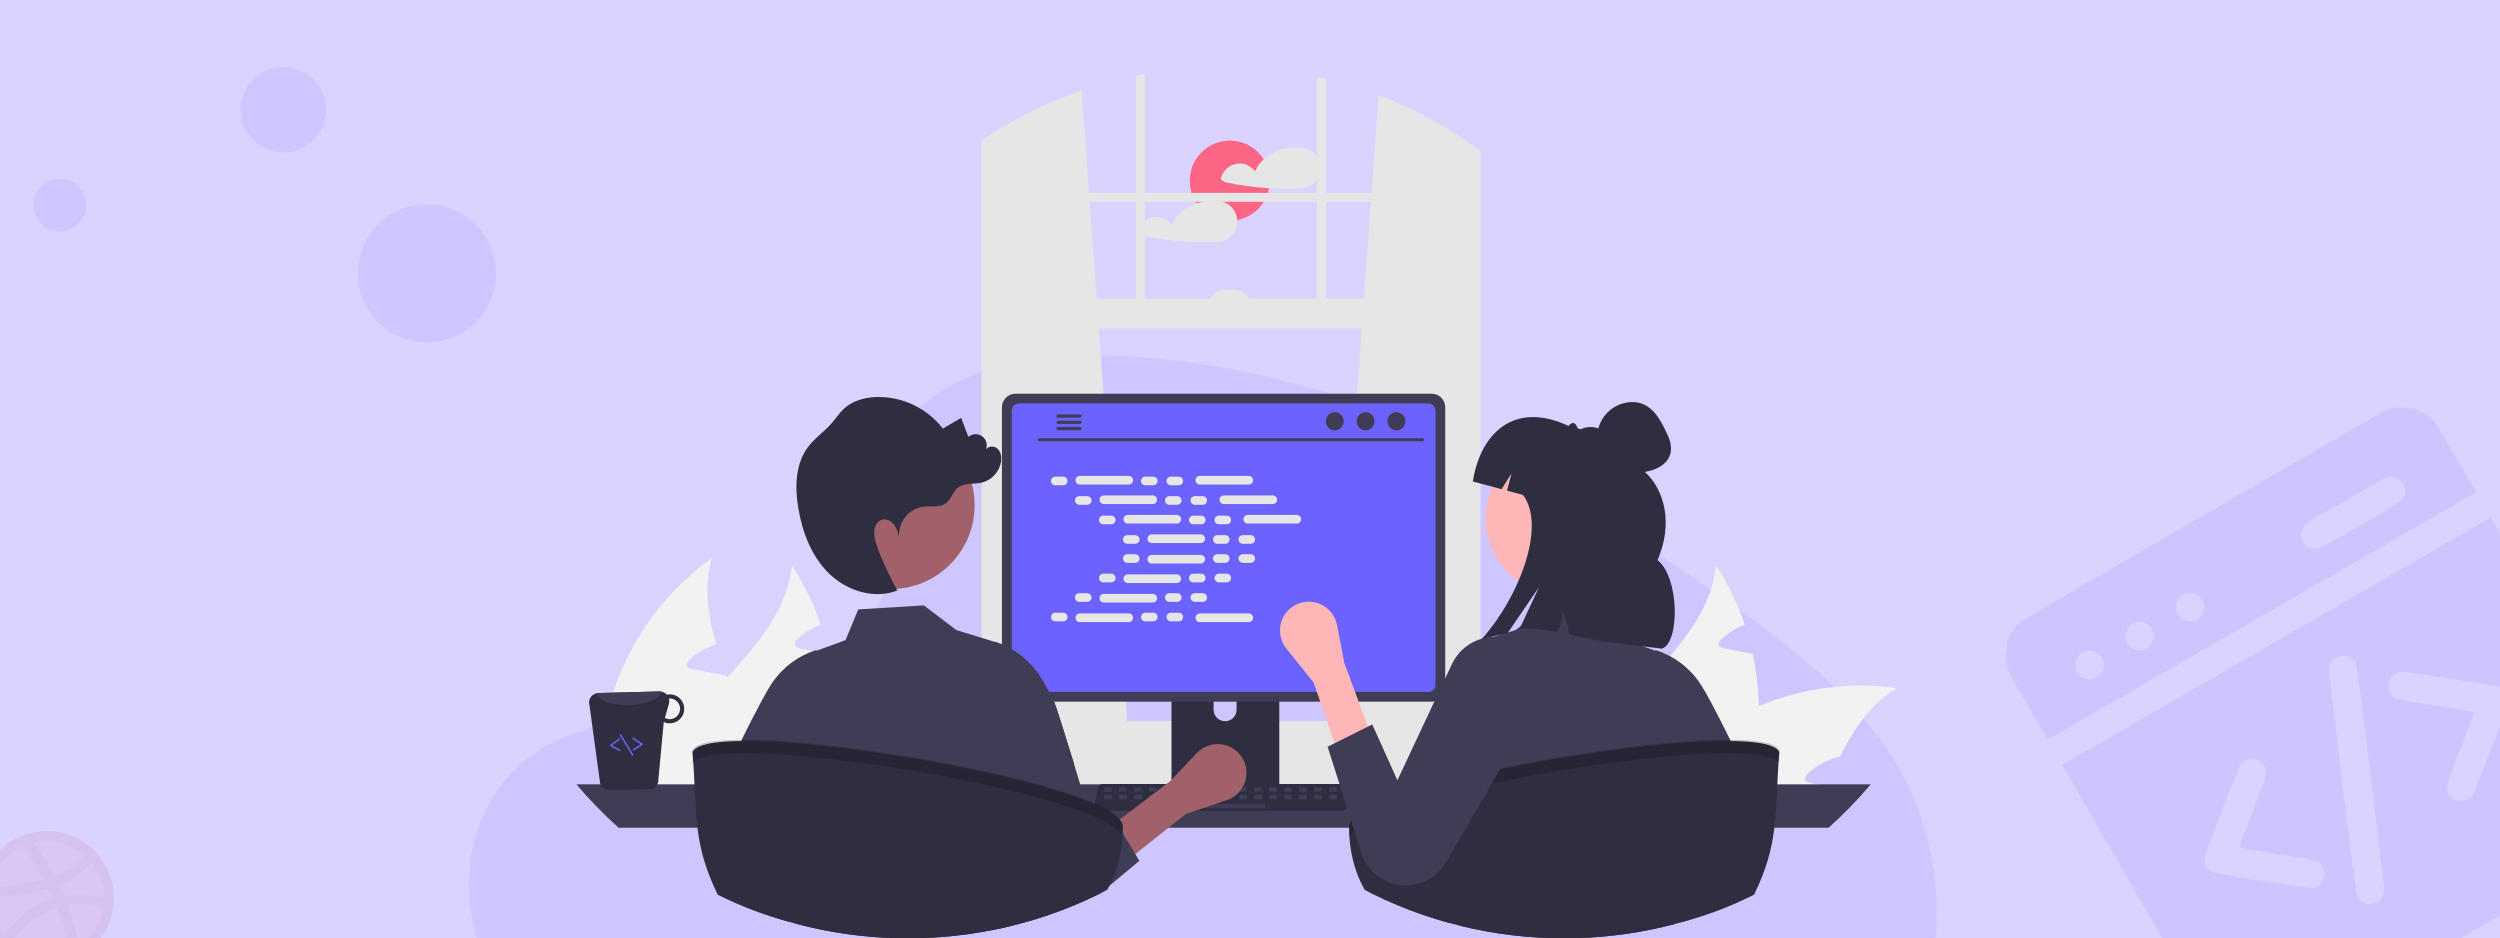 <svg width="373" height="140" viewBox="0 0 373 140" fill="none" xmlns="http://www.w3.org/2000/svg">
<g clip-path="url(#clip0_4030_3804)">
<rect width="373" height="140" fill="#DAD2FF"/>
<path opacity="0.1" d="M137.581 60.546C145.015 53.932 156.679 52.576 167.295 53.103C200.644 54.759 230.747 70.86 256.785 89.072C266.213 95.664 275.494 102.769 281.612 111.848C294.078 130.328 290.373 155.933 273.054 171.157C267.16 176.339 260.016 180.315 252.682 183.828C239.641 190.089 225.57 195.113 210.772 196.548C200.217 197.566 189.532 196.739 179.041 195.317C149.726 191.336 120.951 182.543 96.834 167.516C86.256 160.917 76.284 152.718 71.924 142.043C67.563 131.369 70.354 117.847 81.156 111.53C85.623 108.918 90.965 107.737 96.193 106.631C103.891 105 111.711 103.392 118.659 100.077C125.833 96.653 134.328 90.029 132.905 82.45C131.384 74.304 130.161 67.161 137.581 60.546Z" fill="#6C63FF"/>
<path opacity="0.1" d="M63.7 51.087C69.389 51.087 74.001 46.475 74.001 40.785C74.001 35.096 69.389 30.485 63.7 30.485C58.011 30.485 53.399 35.096 53.399 40.785C53.399 46.475 58.011 51.087 63.7 51.087Z" fill="#6C63FF"/>
<path opacity="0.1" d="M42.276 22.754C45.797 22.754 48.652 19.899 48.652 16.377C48.652 12.855 45.797 10 42.276 10C38.754 10 35.899 12.855 35.899 16.377C35.899 19.899 38.754 22.754 42.276 22.754Z" fill="#6C63FF"/>
<path opacity="0.1" d="M8.924 34.526C11.091 34.526 12.848 32.769 12.848 30.602C12.848 28.435 11.091 26.678 8.924 26.678C6.757 26.678 5 28.435 5 30.602C5 32.769 6.757 34.526 8.924 34.526Z" fill="#6C63FF"/>
<g opacity="0.09">
<path d="M6.99 124.666C8.836 124.667 10.641 125.215 12.175 126.241C13.71 127.267 14.905 128.725 15.611 130.43C16.317 132.136 16.502 134.013 16.142 135.823C15.781 137.634 14.892 139.297 13.587 140.602C12.281 141.907 10.618 142.796 8.808 143.156C6.997 143.516 5.121 143.331 3.415 142.625C1.71 141.919 0.252 140.723 -0.774 139.188C-1.8 137.654 -2.348 135.849 -2.348 134.003C-2.349 132.777 -2.108 131.562 -1.639 130.429C-1.17 129.295 -0.482 128.266 0.385 127.399C1.253 126.531 2.282 125.844 3.416 125.375C4.549 124.906 5.764 124.665 6.99 124.666Z" fill="#E74D89"/>
<path d="M6.989 144C5.012 143.998 3.079 143.409 1.437 142.309C-0.206 141.21 -1.486 139.647 -2.242 137.82C-2.997 135.993 -3.194 133.983 -2.807 132.044C-2.42 130.105 -1.467 128.324 -0.068 126.926C1.33 125.529 3.112 124.577 5.051 124.192C6.99 123.806 9 124.005 10.827 124.761C12.653 125.518 14.215 126.799 15.314 128.443C16.412 130.086 16.999 132.019 17 133.996C16.998 136.65 15.942 139.194 14.065 141.07C12.188 142.946 9.643 144 6.989 144ZM15.428 135.366C13.7 134.862 11.884 134.734 10.102 134.991C10.832 136.97 11.389 139.008 11.766 141.083C12.737 140.433 13.563 139.59 14.193 138.606C14.823 137.622 15.244 136.519 15.428 135.366ZM10.329 141.872C9.927 139.661 9.317 137.493 8.507 135.397C8.489 135.405 8.471 135.41 8.452 135.412C3.626 137.093 1.897 140.434 1.741 140.746C3.239 141.913 5.085 142.546 6.984 142.544C8.132 142.553 9.269 142.323 10.324 141.872H10.329ZM0.639 139.721C0.833 139.393 3.18 135.514 7.592 134.082C7.7 134.044 7.818 134.012 7.927 133.981C7.717 133.496 7.482 133.011 7.231 132.535C2.962 133.809 -1.184 133.754 -1.559 133.747C-1.559 133.833 -1.567 133.919 -1.567 134.004C-1.564 136.117 -0.779 138.154 0.639 139.721ZM-1.38 132.26C1.288 132.248 3.943 131.899 6.523 131.22C5.556 129.519 4.499 127.872 3.355 126.284C2.158 126.848 1.108 127.68 0.287 128.717C-0.535 129.753 -1.105 130.966 -1.38 132.26ZM4.987 125.706C6.159 127.299 7.226 128.967 8.178 130.7C11.22 129.559 12.502 127.837 12.66 127.619C11.097 126.231 9.079 125.465 6.989 125.468C6.314 125.473 5.643 125.555 4.987 125.711V125.706ZM13.606 128.607C13.426 128.851 11.994 130.688 8.835 131.978C9.03 132.385 9.226 132.799 9.405 133.214C9.468 133.362 9.53 133.511 9.594 133.652C12.44 133.291 15.264 133.87 15.546 133.925C15.525 131.983 14.84 130.106 13.606 128.606V128.607Z" fill="#B2215A"/>
</g>
<g clip-path="url(#clip1_4030_3804)">
<path d="M183.487 32.93C186.788 32.93 189.463 30.254 189.463 26.953C189.463 23.652 186.788 20.976 183.487 20.976C180.187 20.976 177.511 23.652 177.511 26.953C177.511 30.254 180.187 32.93 183.487 32.93Z" fill="#FD6584"/>
<path d="M196.862 24.123C196.694 23.57 196.367 23.079 195.923 22.709C195.479 22.34 194.936 22.108 194.362 22.043C194.349 22.042 194.335 22.042 194.322 22.043C194.306 22.038 194.289 22.035 194.273 22.032C192.272 21.772 190.047 22.404 188.55 23.778C187.994 24.28 187.549 24.893 187.245 25.578C186.967 25.199 186.601 24.893 186.179 24.687C185.757 24.481 185.29 24.381 184.821 24.396C184.215 24.436 183.636 24.662 183.164 25.043C182.691 25.424 182.347 25.941 182.18 26.525C182.161 26.596 182.166 26.671 182.194 26.74C182.222 26.808 182.271 26.865 182.334 26.903C182.514 27.057 182.728 27.166 182.958 27.221C183.453 27.326 183.952 27.422 184.451 27.51C185.427 27.68 186.408 27.818 187.395 27.924C188.046 27.993 188.699 28.049 189.353 28.09C190.705 28.175 192.064 28.195 193.418 28.152C194.089 28.13 194.734 28.107 195.347 27.812C195.794 27.592 196.176 27.26 196.455 26.847C196.718 26.45 196.891 26.001 196.961 25.53C197.031 25.059 196.998 24.579 196.862 24.123Z" fill="#E6E6E6"/>
<path d="M184.568 32.831C184.557 32.58 184.514 32.332 184.443 32.092C184.273 31.539 183.946 31.048 183.502 30.679C183.057 30.309 182.514 30.078 181.94 30.012C181.928 30.011 181.915 30.011 181.902 30.012C181.885 30.008 181.868 30.004 181.851 30.001C180.743 29.866 179.619 29.981 178.563 30.339C176.938 30.883 175.512 31.98 174.825 33.547C174.547 33.168 174.181 32.862 173.758 32.656C173.335 32.45 172.869 32.35 172.399 32.365C171.793 32.405 171.214 32.631 170.742 33.012C170.269 33.393 169.925 33.91 169.757 34.494C169.74 34.565 169.746 34.64 169.773 34.708C169.801 34.776 169.85 34.834 169.912 34.872C170.092 35.026 170.306 35.135 170.536 35.19C171.033 35.295 171.53 35.392 172.032 35.479C173.007 35.649 173.988 35.787 174.973 35.893C176.973 36.108 178.987 36.184 180.998 36.121C181.667 36.099 182.314 36.077 182.927 35.781C183.373 35.561 183.755 35.229 184.033 34.816C184.425 34.231 184.613 33.533 184.568 32.831Z" fill="#E6E6E6"/>
<path d="M262.402 105.356C262.488 109.432 261.926 113.495 260.736 117.394C260.695 117.535 260.645 117.677 260.595 117.818H236.074C236.424 116.092 236.981 114.414 237.731 112.82C239.772 108.489 243.104 104.782 246.394 101.1C250.925 96.027 255.347 90.995 256.047 84.398C257.843 87.136 259.276 90.096 260.312 93.203C259.044 93.672 257.881 94.385 256.888 95.302C256.613 95.56 256.322 95.935 256.463 96.293C256.597 96.593 256.963 96.693 257.288 96.76C258.071 96.91 258.854 97.059 259.637 97.201C260.253 97.326 260.878 97.443 261.503 97.559C262.052 100.124 262.353 102.735 262.402 105.356Z" fill="#F2F2F2"/>
<path d="M283 102.657C279.069 105.048 276.57 108.747 274.529 112.887C272.753 113.292 271.114 114.153 269.773 115.386C269.49 115.644 269.199 116.019 269.349 116.377C269.473 116.677 269.848 116.777 270.173 116.844C270.948 116.994 271.739 117.144 272.514 117.285C272.439 117.46 272.364 117.644 272.289 117.818H246.302C247.482 116.227 248.788 114.734 250.208 113.353C250.516 113.045 250.833 112.754 251.158 112.454C254.47 109.46 258.274 107.059 262.402 105.356C268.905 102.638 276.016 101.706 283 102.657Z" fill="#F2F2F2"/>
<path d="M250.633 117.818H227.495C227.368 115.965 227.38 114.105 227.528 112.254C228.453 100.816 234.674 89.921 244.061 83.323C242.862 87.596 243.478 91.845 244.728 96.11C244.553 96.168 244.378 96.218 244.22 96.285C242.952 96.754 241.789 97.468 240.796 98.384C240.522 98.642 240.23 99.017 240.372 99.375C240.496 99.675 240.871 99.775 241.196 99.842C241.979 99.992 242.762 100.142 243.537 100.283C244.161 100.408 244.786 100.525 245.411 100.65C245.702 100.7 245.994 100.758 246.285 100.816C246.327 100.916 246.352 101.008 246.394 101.1C247.859 105.14 249.459 109.213 250.208 113.353C250.394 114.392 250.522 115.441 250.591 116.494C250.616 116.935 250.633 117.377 250.633 117.818Z" fill="#F2F2F2"/>
<path d="M124.527 105.356C124.613 109.432 124.051 113.495 122.861 117.394C122.82 117.535 122.77 117.677 122.72 117.818H98.199C98.549 116.092 99.106 114.414 99.856 112.82C101.897 108.489 105.229 104.782 108.519 101.1C113.05 96.027 117.472 90.995 118.172 84.398C119.968 87.136 121.402 90.096 122.437 93.203C121.169 93.672 120.006 94.385 119.013 95.302C118.738 95.56 118.447 95.935 118.589 96.293C118.722 96.593 119.088 96.693 119.413 96.76C120.196 96.91 120.979 97.059 121.762 97.201C122.378 97.326 123.003 97.443 123.628 97.559C124.177 100.124 124.478 102.735 124.527 105.356Z" fill="#F2F2F2"/>
<path d="M145.125 102.657C141.194 105.048 138.695 108.747 136.654 112.887C134.879 113.292 133.239 114.153 131.898 115.386C131.615 115.644 131.324 116.019 131.474 116.377C131.599 116.677 131.973 116.777 132.298 116.844C133.073 116.994 133.864 117.144 134.639 117.285C134.564 117.46 134.489 117.644 134.414 117.818H108.427C109.607 116.227 110.913 114.734 112.333 113.353C112.642 113.045 112.958 112.754 113.283 112.454C116.596 109.46 120.399 107.059 124.527 105.356C131.03 102.638 138.141 101.706 145.125 102.657Z" fill="#F2F2F2"/>
<path d="M112.758 117.818H89.62C89.493 115.965 89.505 114.105 89.653 112.254C90.578 100.816 96.799 89.921 106.186 83.323C104.987 87.596 105.603 91.845 106.853 96.11C106.678 96.168 106.503 96.218 106.345 96.285C105.078 96.754 103.915 97.468 102.921 98.384C102.647 98.642 102.355 99.017 102.497 99.375C102.622 99.675 102.996 99.775 103.321 99.842C104.104 99.992 104.887 100.142 105.662 100.283C106.286 100.408 106.911 100.525 107.536 100.65C107.827 100.7 108.119 100.758 108.41 100.816C108.452 100.916 108.477 101.008 108.519 101.1C109.985 105.14 111.584 109.213 112.333 113.353C112.519 114.392 112.647 115.441 112.716 116.494C112.741 116.935 112.758 117.377 112.758 117.818Z" fill="#F2F2F2"/>
<path d="M198.898 108.103L219.573 109.938L219.795 109.958V21.729C219.721 21.678 219.647 21.626 219.573 21.575C215.264 18.561 210.603 16.084 205.694 14.201L204.637 28.774L204.541 30.108L203.496 44.56L203.174 49.006L198.937 107.588L198.898 108.103Z" fill="#E6E6E6"/>
<path d="M147.771 20.086C147.623 20.18 147.475 20.274 147.327 20.373V109.959L147.771 109.918L168.221 108.103L168.183 107.588L163.946 49.006L163.624 44.56L162.579 30.108L162.482 28.774L161.375 13.492C156.597 15.148 152.031 17.361 147.771 20.086Z" fill="#E6E6E6"/>
<path d="M147.327 20.373C147.03 20.565 146.732 20.762 146.439 20.961V111.181C146.439 113.435 147.775 115.324 149.561 115.806C149.853 115.885 150.154 115.924 150.457 115.924H216.887C217.189 115.925 217.489 115.885 217.78 115.806C218.444 115.621 219.046 115.261 219.522 114.762C220.429 113.793 220.925 112.509 220.905 111.181V22.531C220.538 22.26 220.168 21.991 219.795 21.729C219.721 21.678 219.647 21.626 219.573 21.575V111.181C219.574 111.471 219.539 111.76 219.47 112.043C219.154 113.374 218.114 114.35 216.887 114.35H150.457C148.975 114.35 147.771 112.929 147.771 111.181V20.086C147.623 20.18 147.475 20.274 147.327 20.373Z" fill="#E6E6E6"/>
<path d="M220.239 28.775H147.104V30.109H220.239V28.775Z" fill="#E6E6E6"/>
<path d="M197.84 11.759C197.397 11.649 196.954 11.546 196.506 11.45V47.672H197.84V11.759Z" fill="#E6E6E6"/>
<path d="M170.838 11C170.392 11.083 169.947 11.168 169.504 11.26V47.672H170.838V11Z" fill="#E6E6E6"/>
<path d="M132.766 113.589C132.765 114.355 132.912 115.113 133.198 115.823C133.307 116.099 133.438 116.365 133.589 116.62C133.784 116.953 134.011 117.266 134.265 117.556C134.827 118.197 135.52 118.71 136.297 119.062C137.073 119.414 137.916 119.596 138.768 119.595H226.353C227.945 119.595 229.472 118.963 230.597 117.837C231.723 116.711 232.356 115.184 232.356 113.592C232.356 111.999 231.723 110.472 230.597 109.346C229.472 108.22 227.945 107.588 226.353 107.588H138.768C137.177 107.589 135.652 108.222 134.526 109.347C133.401 110.472 132.768 111.998 132.766 113.589Z" fill="#E6E6E6"/>
<path d="M147.104 49.006L219.794 49.006V44.56L147.104 44.56V49.006Z" fill="#E6E6E6"/>
<path d="M186.561 45.671H180.337C180.337 45.023 180.595 44.401 181.053 43.942C181.512 43.483 182.134 43.226 182.782 43.226H184.116C184.437 43.226 184.755 43.289 185.052 43.412C185.349 43.535 185.618 43.715 185.845 43.942C186.072 44.169 186.252 44.439 186.375 44.736C186.498 45.032 186.561 45.35 186.561 45.671Z" fill="#E6E6E6"/>
<path d="M86 117.019C87.944 119.323 90.047 121.488 92.294 123.499H272.825C275.071 121.488 277.174 119.323 279.119 117.019H86Z" fill="#3F3D56"/>
<path d="M174.788 95.348V118.306H190.87V95.348C190.87 95.183 190.818 95.022 190.72 94.889C190.622 94.756 190.484 94.658 190.326 94.609C190.252 94.584 190.174 94.572 190.096 94.573H175.565C175.463 94.573 175.362 94.593 175.268 94.632C175.174 94.67 175.088 94.728 175.016 94.799C174.944 94.871 174.887 94.957 174.848 95.051C174.809 95.145 174.788 95.246 174.788 95.348ZM181.064 103.236C181.069 102.784 181.251 102.351 181.573 102.033C181.894 101.714 182.329 101.535 182.781 101.535C183.234 101.535 183.668 101.714 183.989 102.033C184.311 102.351 184.494 102.784 184.498 103.236V105.9C184.495 106.354 184.314 106.788 183.992 107.108C183.67 107.429 183.235 107.608 182.781 107.608C182.327 107.608 181.892 107.429 181.57 107.108C181.249 106.788 181.067 106.354 181.064 105.9V103.236Z" fill="#2F2E41"/>
<path d="M174.739 117.572V119.786C174.739 119.9 174.785 120.01 174.866 120.092C174.947 120.173 175.056 120.219 175.171 120.22H190.487C190.602 120.219 190.712 120.173 190.793 120.092C190.874 120.011 190.919 119.9 190.919 119.786V117.572H174.739Z" fill="#3F3D56"/>
<path d="M149.49 60.758V102.677C149.49 103.211 149.702 103.723 150.08 104.101C150.458 104.478 150.97 104.691 151.504 104.691H213.615C214.149 104.691 214.661 104.478 215.039 104.101C215.417 103.723 215.629 103.211 215.629 102.677V60.758C215.628 60.224 215.415 59.713 215.038 59.336C214.66 58.958 214.149 58.746 213.615 58.745H151.504C150.97 58.746 150.459 58.958 150.081 59.336C149.704 59.713 149.491 60.224 149.49 60.758Z" fill="#3F3D56"/>
<path d="M150.947 61.279V102.159C150.947 102.445 151.061 102.718 151.263 102.92C151.464 103.122 151.738 103.236 152.023 103.236H213.098C213.383 103.236 213.657 103.122 213.859 102.92C214.06 102.718 214.174 102.445 214.174 102.159V61.279C214.174 60.994 214.061 60.72 213.859 60.517C213.657 60.315 213.384 60.201 213.098 60.201H152.023C151.738 60.201 151.464 60.315 151.262 60.517C151.06 60.72 150.947 60.994 150.947 61.279Z" fill="#6C63FF"/>
<path d="M163.4 120.741C163.462 120.819 163.541 120.882 163.631 120.925C163.721 120.968 163.82 120.99 163.919 120.99H200.255C200.354 120.99 200.452 120.968 200.542 120.925C200.632 120.882 200.711 120.82 200.773 120.742C200.836 120.665 200.881 120.575 200.904 120.479C200.927 120.382 200.929 120.281 200.908 120.184L200.344 117.505C200.321 117.395 200.271 117.294 200.198 117.209C200.125 117.124 200.033 117.059 199.928 117.019C199.853 116.989 199.772 116.974 199.691 116.974H164.481C164.4 116.974 164.32 116.989 164.244 117.019C164.14 117.059 164.047 117.124 163.974 117.209C163.901 117.294 163.851 117.395 163.828 117.505L163.264 120.184C163.244 120.281 163.245 120.382 163.269 120.478C163.293 120.575 163.337 120.665 163.4 120.741Z" fill="#2F2E41"/>
<path d="M198.423 118.128H199.324C199.384 118.128 199.433 118.079 199.433 118.019V117.566C199.433 117.506 199.384 117.457 199.324 117.457H198.423C198.363 117.457 198.314 117.506 198.314 117.566V118.019C198.314 118.079 198.363 118.128 198.423 118.128Z" fill="#3F3D56"/>
<path d="M196.185 118.128H197.085C197.146 118.128 197.195 118.079 197.195 118.019V117.566C197.195 117.506 197.146 117.457 197.085 117.457H196.185C196.124 117.457 196.075 117.506 196.075 117.566V118.019C196.075 118.079 196.124 118.128 196.185 118.128Z" fill="#3F3D56"/>
<path d="M193.946 118.128H194.847C194.907 118.128 194.956 118.079 194.956 118.019V117.566C194.956 117.506 194.907 117.457 194.847 117.457H193.946C193.886 117.457 193.837 117.506 193.837 117.566V118.019C193.837 118.079 193.886 118.128 193.946 118.128Z" fill="#3F3D56"/>
<path d="M191.708 118.128H192.609C192.669 118.128 192.718 118.079 192.718 118.019V117.566C192.718 117.506 192.669 117.457 192.609 117.457H191.708C191.648 117.457 191.599 117.506 191.599 117.566V118.019C191.599 118.079 191.648 118.128 191.708 118.128Z" fill="#3F3D56"/>
<path d="M189.47 118.128H190.371C190.431 118.128 190.48 118.079 190.48 118.019V117.566C190.48 117.506 190.431 117.457 190.371 117.457H189.47C189.41 117.457 189.361 117.506 189.361 117.566V118.019C189.361 118.079 189.41 118.128 189.47 118.128Z" fill="#3F3D56"/>
<path d="M187.232 118.128H188.132C188.193 118.128 188.242 118.079 188.242 118.019V117.566C188.242 117.506 188.193 117.457 188.132 117.457H187.232C187.171 117.457 187.123 117.506 187.123 117.566V118.019C187.123 118.079 187.171 118.128 187.232 118.128Z" fill="#3F3D56"/>
<path d="M184.994 118.128H185.894C185.954 118.128 186.003 118.079 186.003 118.019V117.566C186.003 117.506 185.954 117.457 185.894 117.457H184.994C184.933 117.457 184.884 117.506 184.884 117.566V118.019C184.884 118.079 184.933 118.128 184.994 118.128Z" fill="#3F3D56"/>
<path d="M182.755 118.128H183.656C183.716 118.128 183.765 118.079 183.765 118.019V117.566C183.765 117.506 183.716 117.457 183.656 117.457H182.755C182.695 117.457 182.646 117.506 182.646 117.566V118.019C182.646 118.079 182.695 118.128 182.755 118.128Z" fill="#3F3D56"/>
<path d="M180.517 118.128H181.418C181.478 118.128 181.527 118.079 181.527 118.019V117.566C181.527 117.506 181.478 117.457 181.418 117.457H180.517C180.457 117.457 180.408 117.506 180.408 117.566V118.019C180.408 118.079 180.457 118.128 180.517 118.128Z" fill="#3F3D56"/>
<path d="M178.279 118.128H179.179C179.24 118.128 179.289 118.079 179.289 118.019V117.566C179.289 117.506 179.24 117.457 179.179 117.457H178.279C178.218 117.457 178.17 117.506 178.17 117.566V118.019C178.17 118.079 178.218 118.128 178.279 118.128Z" fill="#3F3D56"/>
<path d="M176.041 118.128H176.941C177.002 118.128 177.05 118.079 177.05 118.019V117.566C177.05 117.506 177.002 117.457 176.941 117.457H176.041C175.98 117.457 175.931 117.506 175.931 117.566V118.019C175.931 118.079 175.98 118.128 176.041 118.128Z" fill="#3F3D56"/>
<path d="M173.802 118.128H174.703C174.763 118.128 174.812 118.079 174.812 118.019V117.566C174.812 117.506 174.763 117.457 174.703 117.457H173.802C173.742 117.457 173.693 117.506 173.693 117.566V118.019C173.693 118.079 173.742 118.128 173.802 118.128Z" fill="#3F3D56"/>
<path d="M171.564 118.128H172.465C172.525 118.128 172.574 118.079 172.574 118.019V117.566C172.574 117.506 172.525 117.457 172.465 117.457H171.564C171.504 117.457 171.455 117.506 171.455 117.566V118.019C171.455 118.079 171.504 118.128 171.564 118.128Z" fill="#3F3D56"/>
<path d="M169.326 118.128H170.227C170.287 118.128 170.336 118.079 170.336 118.019V117.566C170.336 117.506 170.287 117.457 170.227 117.457H169.326C169.266 117.457 169.217 117.506 169.217 117.566V118.019C169.217 118.079 169.266 118.128 169.326 118.128Z" fill="#3F3D56"/>
<path d="M167.088 118.128H167.988C168.049 118.128 168.098 118.079 168.098 118.019V117.566C168.098 117.506 168.049 117.457 167.988 117.457H167.088C167.027 117.457 166.978 117.506 166.978 117.566V118.019C166.978 118.079 167.027 118.128 167.088 118.128Z" fill="#3F3D56"/>
<path d="M164.849 118.128H165.75C165.81 118.128 165.859 118.079 165.859 118.019V117.566C165.859 117.506 165.81 117.457 165.75 117.457H164.849C164.789 117.457 164.74 117.506 164.74 117.566V118.019C164.74 118.079 164.789 118.128 164.849 118.128Z" fill="#3F3D56"/>
<path d="M198.449 119.247H199.35C199.41 119.247 199.459 119.199 199.459 119.138V118.685C199.459 118.625 199.41 118.576 199.35 118.576H198.449C198.389 118.576 198.34 118.625 198.34 118.685V119.138C198.34 119.199 198.389 119.247 198.449 119.247Z" fill="#3F3D56"/>
<path d="M196.211 119.247H197.112C197.172 119.247 197.221 119.199 197.221 119.138V118.685C197.221 118.625 197.172 118.576 197.112 118.576H196.211C196.151 118.576 196.102 118.625 196.102 118.685V119.138C196.102 119.199 196.151 119.247 196.211 119.247Z" fill="#3F3D56"/>
<path d="M193.973 119.247H194.874C194.934 119.247 194.983 119.199 194.983 119.138V118.685C194.983 118.625 194.934 118.576 194.874 118.576H193.973C193.913 118.576 193.864 118.625 193.864 118.685V119.138C193.864 119.199 193.913 119.247 193.973 119.247Z" fill="#3F3D56"/>
<path d="M191.735 119.247H192.635C192.696 119.247 192.745 119.199 192.745 119.138V118.685C192.745 118.625 192.696 118.576 192.635 118.576H191.735C191.674 118.576 191.625 118.625 191.625 118.685V119.138C191.625 119.199 191.674 119.247 191.735 119.247Z" fill="#3F3D56"/>
<path d="M189.496 119.247H190.397C190.457 119.247 190.506 119.199 190.506 119.138V118.685C190.506 118.625 190.457 118.576 190.397 118.576H189.496C189.436 118.576 189.387 118.625 189.387 118.685V119.138C189.387 119.199 189.436 119.247 189.496 119.247Z" fill="#3F3D56"/>
<path d="M187.258 119.247H188.159C188.219 119.247 188.268 119.199 188.268 119.138V118.685C188.268 118.625 188.219 118.576 188.159 118.576H187.258C187.198 118.576 187.149 118.625 187.149 118.685V119.138C187.149 119.199 187.198 119.247 187.258 119.247Z" fill="#3F3D56"/>
<path d="M185.02 119.247H185.921C185.981 119.247 186.03 119.199 186.03 119.138V118.685C186.03 118.625 185.981 118.576 185.921 118.576H185.02C184.96 118.576 184.911 118.625 184.911 118.685V119.138C184.911 119.199 184.96 119.247 185.02 119.247Z" fill="#3F3D56"/>
<path d="M182.782 119.247H183.682C183.743 119.247 183.792 119.199 183.792 119.138V118.685C183.792 118.625 183.743 118.576 183.682 118.576H182.782C182.721 118.576 182.673 118.625 182.673 118.685V119.138C182.673 119.199 182.721 119.247 182.782 119.247Z" fill="#3F3D56"/>
<path d="M180.544 119.247H181.444C181.504 119.247 181.553 119.199 181.553 119.138V118.685C181.553 118.625 181.504 118.576 181.444 118.576H180.544C180.483 118.576 180.434 118.625 180.434 118.685V119.138C180.434 119.199 180.483 119.247 180.544 119.247Z" fill="#3F3D56"/>
<path d="M178.305 119.247H179.206C179.266 119.247 179.315 119.199 179.315 119.138V118.685C179.315 118.625 179.266 118.576 179.206 118.576H178.305C178.245 118.576 178.196 118.625 178.196 118.685V119.138C178.196 119.199 178.245 119.247 178.305 119.247Z" fill="#3F3D56"/>
<path d="M176.067 119.247H176.968C177.028 119.247 177.077 119.199 177.077 119.138V118.685C177.077 118.625 177.028 118.576 176.968 118.576H176.067C176.007 118.576 175.958 118.625 175.958 118.685V119.138C175.958 119.199 176.007 119.247 176.067 119.247Z" fill="#3F3D56"/>
<path d="M173.829 119.247H174.729C174.79 119.247 174.839 119.199 174.839 119.138V118.685C174.839 118.625 174.79 118.576 174.729 118.576H173.829C173.768 118.576 173.72 118.625 173.72 118.685V119.138C173.72 119.199 173.768 119.247 173.829 119.247Z" fill="#3F3D56"/>
<path d="M171.591 119.247H172.491C172.552 119.247 172.6 119.199 172.6 119.138V118.685C172.6 118.625 172.552 118.576 172.491 118.576H171.591C171.53 118.576 171.481 118.625 171.481 118.685V119.138C171.481 119.199 171.53 119.247 171.591 119.247Z" fill="#3F3D56"/>
<path d="M169.352 119.247H170.253C170.313 119.247 170.362 119.199 170.362 119.138V118.685C170.362 118.625 170.313 118.576 170.253 118.576H169.352C169.292 118.576 169.243 118.625 169.243 118.685V119.138C169.243 119.199 169.292 119.247 169.352 119.247Z" fill="#3F3D56"/>
<path d="M167.114 119.247H168.015C168.075 119.247 168.124 119.199 168.124 119.138V118.685C168.124 118.625 168.075 118.576 168.015 118.576H167.114C167.054 118.576 167.005 118.625 167.005 118.685V119.138C167.005 119.199 167.054 119.247 167.114 119.247Z" fill="#3F3D56"/>
<path d="M164.876 119.247H165.777C165.837 119.247 165.886 119.199 165.886 119.138V118.685C165.886 118.625 165.837 118.576 165.777 118.576H164.876C164.816 118.576 164.767 118.625 164.767 118.685V119.138C164.767 119.199 164.816 119.247 164.876 119.247Z" fill="#3F3D56"/>
<path d="M179.872 120.591H188.606C188.667 120.591 188.716 120.542 188.716 120.481V120.028C188.716 119.968 188.667 119.919 188.606 119.919H179.872C179.812 119.919 179.763 119.968 179.763 120.028V120.481C179.763 120.542 179.812 120.591 179.872 120.591Z" fill="#3F3D56"/>
<path d="M155.092 65.832H212.24C212.299 65.831 212.355 65.806 212.397 65.764C212.439 65.721 212.462 65.664 212.462 65.605C212.462 65.545 212.439 65.488 212.397 65.446C212.355 65.403 212.299 65.379 212.24 65.377H155.092C155.033 65.379 154.976 65.403 154.935 65.446C154.893 65.488 154.87 65.545 154.87 65.605C154.87 65.664 154.893 65.721 154.935 65.764C154.976 65.806 155.033 65.831 155.092 65.832Z" fill="#3F3D56"/>
<path d="M208.349 64.217C209.085 64.217 209.681 63.607 209.681 62.855C209.681 62.103 209.085 61.493 208.349 61.493C207.614 61.493 207.018 62.103 207.018 62.855C207.018 63.607 207.614 64.217 208.349 64.217Z" fill="#3F3D56"/>
<path d="M203.749 64.217C204.484 64.217 205.08 63.607 205.08 62.855C205.08 62.103 204.484 61.493 203.749 61.493C203.013 61.493 202.417 62.103 202.417 62.855C202.417 63.607 203.013 64.217 203.749 64.217Z" fill="#3F3D56"/>
<path d="M199.148 64.217C199.883 64.217 200.479 63.607 200.479 62.855C200.479 62.103 199.883 61.493 199.148 61.493C198.412 61.493 197.816 62.103 197.816 62.855C197.816 63.607 198.412 64.217 199.148 64.217Z" fill="#3F3D56"/>
<path d="M157.619 62.079C157.619 62.111 157.625 62.143 157.637 62.173C157.649 62.202 157.667 62.23 157.69 62.252C157.712 62.275 157.739 62.293 157.769 62.306C157.799 62.318 157.831 62.325 157.863 62.325H161.131C161.195 62.323 161.257 62.297 161.302 62.251C161.347 62.204 161.372 62.142 161.372 62.078C161.372 62.013 161.347 61.951 161.302 61.905C161.257 61.858 161.195 61.832 161.131 61.83H157.863C157.798 61.831 157.735 61.858 157.69 61.904C157.644 61.951 157.618 62.013 157.619 62.079Z" fill="#3F3D56"/>
<path d="M157.619 63.008C157.619 63.04 157.625 63.072 157.637 63.102C157.649 63.131 157.667 63.158 157.69 63.181C157.712 63.204 157.739 63.222 157.769 63.235C157.799 63.247 157.831 63.254 157.863 63.254H161.131C161.195 63.252 161.257 63.226 161.302 63.18C161.347 63.133 161.373 63.071 161.373 63.007C161.373 62.942 161.347 62.88 161.302 62.834C161.257 62.787 161.195 62.761 161.131 62.759H157.863C157.798 62.76 157.735 62.787 157.69 62.833C157.644 62.88 157.618 62.942 157.619 63.008Z" fill="#3F3D56"/>
<path d="M157.619 63.934C157.618 64 157.644 64.062 157.69 64.109C157.735 64.156 157.798 64.182 157.863 64.183H161.131C161.195 64.181 161.257 64.155 161.302 64.108C161.347 64.062 161.372 64 161.372 63.935C161.372 63.871 161.347 63.809 161.302 63.763C161.257 63.716 161.195 63.69 161.131 63.688H157.863C157.831 63.688 157.799 63.695 157.769 63.707C157.739 63.72 157.712 63.738 157.69 63.761C157.667 63.784 157.649 63.811 157.637 63.84C157.625 63.87 157.619 63.902 157.619 63.934Z" fill="#3F3D56"/>
<path d="M158.629 71.114H157.455C157.099 71.114 156.81 71.403 156.81 71.759C156.81 72.115 157.099 72.403 157.455 72.403H158.629C158.985 72.403 159.273 72.115 159.273 71.759C159.273 71.403 158.985 71.114 158.629 71.114Z" fill="#E6E6E6"/>
<path d="M172.058 71.114H170.884C170.528 71.114 170.239 71.403 170.239 71.759C170.239 72.115 170.528 72.403 170.884 72.403H172.058C172.414 72.403 172.703 72.115 172.703 71.759C172.703 71.403 172.414 71.114 172.058 71.114Z" fill="#E6E6E6"/>
<path d="M175.863 71.114H174.689C174.333 71.114 174.044 71.403 174.044 71.759C174.044 72.115 174.333 72.403 174.689 72.403H175.863C176.219 72.403 176.508 72.115 176.508 71.759C176.508 71.403 176.219 71.114 175.863 71.114Z" fill="#E6E6E6"/>
<path d="M168.405 71.007H161.107C160.751 71.007 160.463 71.295 160.463 71.651C160.463 72.007 160.751 72.296 161.107 72.296H168.405C168.761 72.296 169.05 72.007 169.05 71.651C169.05 71.295 168.761 71.007 168.405 71.007Z" fill="#E6E6E6"/>
<path d="M186.311 71.007H179.013C178.657 71.007 178.369 71.295 178.369 71.651C178.369 72.007 178.657 72.296 179.013 72.296H186.311C186.667 72.296 186.956 72.007 186.956 71.651C186.956 71.295 186.667 71.007 186.311 71.007Z" fill="#E6E6E6"/>
<path d="M162.21 74.024H161.036C160.68 74.024 160.391 74.313 160.391 74.669C160.391 75.025 160.68 75.314 161.036 75.314H162.21C162.566 75.314 162.855 75.025 162.855 74.669C162.855 74.313 162.566 74.024 162.21 74.024Z" fill="#E6E6E6"/>
<path d="M175.639 74.024H174.465C174.109 74.024 173.82 74.313 173.82 74.669C173.82 75.025 174.109 75.314 174.465 75.314H175.639C175.995 75.314 176.284 75.025 176.284 74.669C176.284 74.313 175.995 74.024 175.639 74.024Z" fill="#E6E6E6"/>
<path d="M179.444 74.024H178.27C177.914 74.024 177.625 74.313 177.625 74.669C177.625 75.025 177.914 75.314 178.27 75.314H179.444C179.8 75.314 180.089 75.025 180.089 74.669C180.089 74.313 179.8 74.024 179.444 74.024Z" fill="#E6E6E6"/>
<path d="M171.986 73.917H164.689C164.333 73.917 164.044 74.205 164.044 74.561C164.044 74.917 164.333 75.206 164.689 75.206H171.986C172.342 75.206 172.631 74.917 172.631 74.561C172.631 74.205 172.342 73.917 171.986 73.917Z" fill="#E6E6E6"/>
<path d="M189.892 73.917H182.594C182.238 73.917 181.95 74.205 181.95 74.561C181.95 74.917 182.238 75.206 182.594 75.206H189.892C190.248 75.206 190.537 74.917 190.537 74.561C190.537 74.205 190.248 73.917 189.892 73.917Z" fill="#E6E6E6"/>
<path d="M165.791 76.934H164.617C164.261 76.934 163.972 77.223 163.972 77.579C163.972 77.935 164.261 78.224 164.617 78.224H165.791C166.147 78.224 166.436 77.935 166.436 77.579C166.436 77.223 166.147 76.934 165.791 76.934Z" fill="#E6E6E6"/>
<path d="M179.22 76.934H178.046C177.69 76.934 177.402 77.223 177.402 77.579C177.402 77.935 177.69 78.224 178.046 78.224H179.22C179.576 78.224 179.865 77.935 179.865 77.579C179.865 77.223 179.576 76.934 179.22 76.934Z" fill="#E6E6E6"/>
<path d="M183.025 76.934H181.851C181.495 76.934 181.207 77.223 181.207 77.579C181.207 77.935 181.495 78.224 181.851 78.224H183.025C183.381 78.224 183.67 77.935 183.67 77.579C183.67 77.223 183.381 76.934 183.025 76.934Z" fill="#E6E6E6"/>
<path d="M175.568 76.827H168.27C167.914 76.827 167.625 77.115 167.625 77.472C167.625 77.828 167.914 78.116 168.27 78.116H175.568C175.924 78.116 176.212 77.828 176.212 77.472C176.212 77.115 175.924 76.827 175.568 76.827Z" fill="#E6E6E6"/>
<path d="M193.473 76.827H186.176C185.82 76.827 185.531 77.115 185.531 77.472C185.531 77.828 185.82 78.116 186.176 78.116H193.473C193.829 78.116 194.118 77.828 194.118 77.472C194.118 77.115 193.829 76.827 193.473 76.827Z" fill="#E6E6E6"/>
<path d="M169.372 79.844H168.198C167.842 79.844 167.553 80.133 167.553 80.489C167.553 80.845 167.842 81.134 168.198 81.134H169.372C169.728 81.134 170.017 80.845 170.017 80.489C170.017 80.133 169.728 79.844 169.372 79.844Z" fill="#E6E6E6"/>
<path d="M182.802 79.844H181.627C181.271 79.844 180.983 80.133 180.983 80.489C180.983 80.845 181.271 81.134 181.627 81.134H182.802C183.158 81.134 183.446 80.845 183.446 80.489C183.446 80.133 183.158 79.844 182.802 79.844Z" fill="#E6E6E6"/>
<path d="M186.607 79.844H185.432C185.076 79.844 184.788 80.133 184.788 80.489C184.788 80.845 185.076 81.134 185.432 81.134H186.607C186.963 81.134 187.251 80.845 187.251 80.489C187.251 80.133 186.963 79.844 186.607 79.844Z" fill="#E6E6E6"/>
<path d="M179.149 79.737H171.851C171.495 79.737 171.206 80.025 171.206 80.382C171.206 80.738 171.495 81.026 171.851 81.026H179.149C179.505 81.026 179.793 80.738 179.793 80.382C179.793 80.025 179.505 79.737 179.149 79.737Z" fill="#E6E6E6"/>
<path d="M172.058 91.416H170.884C170.528 91.416 170.239 91.705 170.239 92.061C170.239 92.417 170.528 92.705 170.884 92.705H172.058C172.414 92.705 172.703 92.417 172.703 92.061C172.703 91.705 172.414 91.416 172.058 91.416Z" fill="#E6E6E6"/>
<path d="M175.863 91.416H174.689C174.333 91.416 174.044 91.705 174.044 92.061C174.044 92.417 174.333 92.705 174.689 92.705H175.863C176.219 92.705 176.508 92.417 176.508 92.061C176.508 91.705 176.219 91.416 175.863 91.416Z" fill="#E6E6E6"/>
<path d="M186.311 91.524H179.013C178.657 91.524 178.369 91.812 178.369 92.168C178.369 92.524 178.657 92.813 179.013 92.813H186.311C186.667 92.813 186.956 92.524 186.956 92.168C186.956 91.812 186.667 91.524 186.311 91.524Z" fill="#E6E6E6"/>
<path d="M158.629 91.416H157.455C157.099 91.416 156.81 91.705 156.81 92.061C156.81 92.417 157.099 92.705 157.455 92.705H158.629C158.985 92.705 159.273 92.417 159.273 92.061C159.273 91.705 158.985 91.416 158.629 91.416Z" fill="#E6E6E6"/>
<path d="M168.405 91.524H161.107C160.751 91.524 160.463 91.812 160.463 92.168C160.463 92.524 160.751 92.813 161.107 92.813H168.405C168.761 92.813 169.05 92.524 169.05 92.168C169.05 91.812 168.761 91.524 168.405 91.524Z" fill="#E6E6E6"/>
<path d="M162.21 88.506H161.036C160.68 88.506 160.391 88.795 160.391 89.151C160.391 89.507 160.68 89.795 161.036 89.795H162.21C162.566 89.795 162.855 89.507 162.855 89.151C162.855 88.795 162.566 88.506 162.21 88.506Z" fill="#E6E6E6"/>
<path d="M175.639 88.506H174.465C174.109 88.506 173.82 88.795 173.82 89.151C173.82 89.507 174.109 89.795 174.465 89.795H175.639C175.995 89.795 176.284 89.507 176.284 89.151C176.284 88.795 175.995 88.506 175.639 88.506Z" fill="#E6E6E6"/>
<path d="M179.444 88.506H178.27C177.914 88.506 177.625 88.795 177.625 89.151C177.625 89.507 177.914 89.795 178.27 89.795H179.444C179.8 89.795 180.089 89.507 180.089 89.151C180.089 88.795 179.8 88.506 179.444 88.506Z" fill="#E6E6E6"/>
<path d="M171.986 88.614H164.689C164.333 88.614 164.044 88.902 164.044 89.258C164.044 89.614 164.333 89.903 164.689 89.903H171.986C172.342 89.903 172.631 89.614 172.631 89.258C172.631 88.902 172.342 88.614 171.986 88.614Z" fill="#E6E6E6"/>
<path d="M165.791 85.596H164.617C164.261 85.596 163.972 85.885 163.972 86.241C163.972 86.597 164.261 86.885 164.617 86.885H165.791C166.147 86.885 166.436 86.597 166.436 86.241C166.436 85.885 166.147 85.596 165.791 85.596Z" fill="#E6E6E6"/>
<path d="M179.22 85.596H178.046C177.69 85.596 177.402 85.885 177.402 86.241C177.402 86.597 177.69 86.885 178.046 86.885H179.22C179.576 86.885 179.865 86.597 179.865 86.241C179.865 85.885 179.576 85.596 179.22 85.596Z" fill="#E6E6E6"/>
<path d="M183.025 85.596H181.851C181.495 85.596 181.207 85.885 181.207 86.241C181.207 86.597 181.495 86.885 181.851 86.885H183.025C183.381 86.885 183.67 86.597 183.67 86.241C183.67 85.885 183.381 85.596 183.025 85.596Z" fill="#E6E6E6"/>
<path d="M175.568 85.703H168.27C167.914 85.703 167.625 85.992 167.625 86.348C167.625 86.704 167.914 86.993 168.27 86.993H175.568C175.924 86.993 176.212 86.704 176.212 86.348C176.212 85.992 175.924 85.703 175.568 85.703Z" fill="#E6E6E6"/>
<path d="M169.372 82.686H168.198C167.842 82.686 167.553 82.975 167.553 83.331C167.553 83.687 167.842 83.975 168.198 83.975H169.372C169.728 83.975 170.017 83.687 170.017 83.331C170.017 82.975 169.728 82.686 169.372 82.686Z" fill="#E6E6E6"/>
<path d="M182.802 82.686H181.627C181.271 82.686 180.983 82.975 180.983 83.331C180.983 83.687 181.271 83.975 181.627 83.975H182.802C183.158 83.975 183.446 83.687 183.446 83.331C183.446 82.975 183.158 82.686 182.802 82.686Z" fill="#E6E6E6"/>
<path d="M186.607 82.686H185.432C185.076 82.686 184.788 82.975 184.788 83.331C184.788 83.687 185.076 83.975 185.432 83.975H186.607C186.963 83.975 187.251 83.687 187.251 83.331C187.251 82.975 186.963 82.686 186.607 82.686Z" fill="#E6E6E6"/>
<path d="M179.149 82.793H171.851C171.495 82.793 171.206 83.082 171.206 83.438C171.206 83.794 171.495 84.083 171.851 84.083H179.149C179.505 84.083 179.793 83.794 179.793 83.438C179.793 83.082 179.505 82.793 179.149 82.793Z" fill="#E6E6E6"/>
<path d="M164.318 133.213C164.269 133.237 164.22 133.262 164.171 133.284C163.859 133.439 163.546 133.591 163.231 133.741C162.286 134.191 161.33 134.619 160.361 135.024C157.813 136.09 155.199 136.989 152.534 137.717C152.086 134.925 151.652 128.342 151.236 123.5C151.158 122.589 151.079 121.74 151.001 120.99C150.926 120.006 150.785 119.028 150.578 118.062C150.558 117.987 150.528 117.914 150.491 117.845C150.533 118.233 150.578 119.388 150.62 120.99C150.643 121.74 150.663 122.589 150.685 123.5C150.79 128.16 150.9 134.502 151.01 138.113C150.699 138.189 150.385 138.265 150.072 138.337C149.875 138.384 149.676 138.429 149.477 138.471C149.235 138.525 148.993 138.579 148.751 138.628C148.499 138.682 148.246 138.733 147.993 138.782C143.86 139.594 139.657 140.002 135.445 140C135.165 140 134.888 139.998 134.608 139.996C134.523 139.996 134.438 139.993 134.351 139.991C134.104 139.987 133.849 139.982 133.59 139.975C128.612 139.838 123.667 139.125 118.853 137.851L119.048 123.5L119.081 120.99L119.095 120.039C118.984 120.345 118.918 120.666 118.898 120.99C118.82 121.602 118.739 122.468 118.658 123.5C118.352 127.475 118.036 133.889 117.709 137.538C113.84 136.436 111.01 135.431 107.474 133.663C107.337 133.596 107.199 133.526 107.062 133.457C107.087 133.284 107.114 133.112 107.138 132.935C107.539 130.15 107.067 126.526 107.51 123.5C107.848 121.165 108.197 118.922 108.548 117.019C108.974 114.729 109.406 112.929 109.833 112.054C110.326 111.045 110.818 110.051 111.295 109.099C111.501 108.69 111.703 108.288 111.901 107.893C112.009 107.68 112.116 107.47 112.221 107.264C112.7 106.326 113.152 105.46 113.566 104.692C113.857 104.152 114.126 103.664 114.372 103.237C114.661 102.733 114.916 102.317 115.127 102.001C116.681 99.645 118.993 97.891 121.68 97.029L121.747 97.011L121.812 97.038L121.886 97.072L126.152 95.511L128.057 90.925L137.84 90.323L139.42 91.525L140.228 92.14L141.09 92.796L142.675 94.003L143.125 94.142L143.794 94.347L148.371 95.753L148.418 95.733L148.485 95.751C150.93 96.534 153.071 98.06 154.609 100.116C154.761 100.313 154.902 100.517 155.039 100.723C155.41 101.273 155.912 102.144 156.502 103.237C156.746 103.687 157.004 104.175 157.275 104.692C157.438 105.003 158.848 109.404 160.22 113.899C161.503 118.107 162.752 122.398 162.915 123.5C162.944 123.704 162.975 123.909 163.004 124.113C163.19 125.387 163.374 126.67 163.551 127.921C163.812 129.777 164.068 131.567 164.312 133.168C164.314 133.184 164.316 133.197 164.318 133.213Z" fill="#3F3D56"/>
<path opacity="0.2" d="M153.95 117.009L152.049 109.668L150.369 116.003L153.95 117.009Z" fill="black"/>
<path d="M89.543 116.924C89.642 117.211 89.829 117.459 90.077 117.634C90.326 117.808 90.623 117.899 90.927 117.893L96.856 117.741C97.162 117.735 97.458 117.63 97.699 117.442C97.94 117.254 98.114 116.993 98.195 116.698L99.034 107.725C99.332 107.859 99.656 107.926 99.983 107.92C100.556 107.905 101.1 107.664 101.495 107.248C101.891 106.832 102.105 106.277 102.09 105.703C102.076 105.13 101.834 104.586 101.419 104.19C101.003 103.795 100.447 103.581 99.874 103.595C99.743 103.595 99.613 103.609 99.486 103.636C99.347 103.486 99.178 103.366 98.99 103.285C98.802 103.204 98.599 103.163 98.395 103.165L89.274 103.401C89.198 103.403 89.123 103.413 89.049 103.429C88.849 103.466 88.659 103.546 88.492 103.662C88.326 103.779 88.186 103.93 88.083 104.106C87.979 104.281 87.915 104.476 87.893 104.679C87.872 104.881 87.894 105.086 87.958 105.279L89.543 116.924ZM99.206 107.115L99.803 104.977C99.871 104.73 99.873 104.469 99.808 104.221C99.837 104.221 99.862 104.208 99.891 104.208C100.301 104.199 100.697 104.353 100.993 104.637C101.289 104.92 101.46 105.309 101.47 105.718C101.479 106.127 101.326 106.524 101.044 106.821C100.761 107.117 100.373 107.29 99.964 107.301C99.699 107.309 99.437 107.245 99.206 107.115Z" fill="#2F2E41"/>
<path d="M89.049 103.429C89.243 104.54 91.428 105.321 94.055 105.185C96.47 105.074 98.445 104.226 98.807 103.22C98.674 103.181 98.534 103.162 98.395 103.165L89.274 103.401C89.198 103.403 89.123 103.413 89.049 103.429Z" fill="#3F3D56"/>
<path d="M94.536 111.993C94.548 111.99 94.56 111.985 94.57 111.978L95.858 111.135C95.873 111.125 95.886 111.111 95.895 111.095C95.904 111.078 95.908 111.06 95.908 111.041C95.908 111.023 95.904 111.005 95.895 110.988C95.886 110.972 95.873 110.958 95.858 110.948L94.519 110.071C94.507 110.063 94.493 110.057 94.479 110.054C94.464 110.052 94.449 110.052 94.435 110.055C94.421 110.058 94.407 110.063 94.395 110.072C94.382 110.08 94.372 110.091 94.364 110.103C94.356 110.115 94.35 110.129 94.348 110.144C94.345 110.158 94.345 110.173 94.348 110.187C94.351 110.202 94.357 110.215 94.365 110.228C94.374 110.24 94.384 110.25 94.397 110.258L95.592 111.041L94.447 111.791C94.425 111.805 94.409 111.827 94.401 111.852C94.394 111.878 94.396 111.905 94.406 111.929C94.417 111.954 94.436 111.973 94.46 111.985C94.483 111.996 94.51 111.999 94.536 111.993Z" fill="#6C63FF"/>
<path d="M92.502 112.087C92.524 112.081 92.543 112.069 92.558 112.053C92.573 112.036 92.583 112.015 92.586 111.993C92.589 111.971 92.585 111.949 92.575 111.929C92.566 111.909 92.55 111.892 92.531 111.881L91.344 111.2L92.491 110.348C92.503 110.339 92.513 110.328 92.52 110.316C92.528 110.303 92.533 110.289 92.535 110.275C92.537 110.26 92.536 110.245 92.533 110.231C92.529 110.217 92.523 110.203 92.514 110.192C92.505 110.18 92.494 110.17 92.481 110.162C92.469 110.155 92.455 110.15 92.44 110.148C92.426 110.146 92.411 110.146 92.397 110.15C92.383 110.153 92.369 110.16 92.357 110.169L91.073 111.123C91.058 111.134 91.046 111.148 91.038 111.165C91.03 111.182 91.027 111.201 91.028 111.219C91.029 111.238 91.035 111.256 91.044 111.272C91.054 111.287 91.068 111.3 91.084 111.31L92.419 112.075C92.444 112.09 92.474 112.094 92.502 112.087Z" fill="#6C63FF"/>
<path d="M94.408 112.731C94.419 112.729 94.429 112.724 94.439 112.719C94.451 112.711 94.462 112.701 94.471 112.689C94.48 112.677 94.486 112.664 94.489 112.649C94.493 112.635 94.493 112.62 94.491 112.606C94.489 112.591 94.484 112.577 94.476 112.565L92.651 109.563C92.635 109.538 92.611 109.52 92.582 109.513C92.553 109.506 92.522 109.511 92.497 109.526C92.472 109.542 92.454 109.567 92.447 109.595C92.44 109.624 92.444 109.654 92.46 109.68L94.285 112.681C94.297 112.702 94.316 112.718 94.338 112.727C94.36 112.736 94.385 112.737 94.408 112.731Z" fill="#6C63FF"/>
<path d="M261.734 133.456C261.598 133.526 261.459 133.595 261.323 133.662C257.786 135.431 254.957 136.436 251.087 137.537C250.76 133.888 250.445 127.475 250.138 123.499C250.058 122.467 249.977 121.601 249.899 120.99C249.879 120.665 249.813 120.345 249.702 120.039L249.715 120.99L249.749 123.499L249.943 137.851C245.129 139.124 240.184 139.837 235.207 139.975C234.947 139.982 234.692 139.986 234.446 139.991C234.359 139.993 234.274 139.995 234.188 139.995C233.909 139.997 233.631 139.999 233.351 139.999C228.106 140.003 222.879 139.37 217.787 138.112C217.896 134.502 218.006 128.16 218.111 123.499C218.134 122.588 218.154 121.74 218.176 120.99C218.219 119.387 218.263 118.232 218.306 117.845C218.268 117.913 218.239 117.986 218.219 118.062C218.011 119.027 217.87 120.005 217.796 120.99C217.717 121.74 217.639 122.588 217.561 123.499C217.144 128.341 216.71 134.925 216.262 137.716C213.598 136.989 210.983 136.089 208.435 135.023C207.092 134.464 205.773 133.86 204.478 133.212C204.724 131.601 204.982 129.794 205.246 127.92C205.452 126.468 205.664 124.975 205.882 123.499C206.217 121.221 217.623 96.612 220.311 95.751L220.379 95.733L220.426 95.753L225.003 94.347L225.672 94.141L226.122 94.002L227.707 92.796L228.568 92.14L229.376 91.524L230.956 90.322L240.74 90.924L242.644 95.511L246.911 97.071L246.984 97.038L247.049 97.011L247.116 97.029C249.804 97.891 252.116 99.645 253.67 102.001C253.88 102.316 254.136 102.733 254.424 103.236C254.67 103.664 254.939 104.152 255.23 104.691C255.644 105.459 256.096 106.325 256.575 107.263C256.68 107.469 256.788 107.68 256.895 107.892C257.094 108.286 257.297 108.688 257.502 109.099C257.979 110.05 258.471 111.044 258.963 112.054C259.391 112.929 259.823 114.729 260.248 117.019C260.6 118.922 260.949 121.165 261.287 123.499C261.73 126.526 261.258 130.15 261.658 132.935C261.683 133.112 261.71 133.284 261.734 133.456Z" fill="#3F3D56"/>
<path d="M233.041 88.676C239.325 88.676 244.42 83.581 244.42 77.296C244.42 71.011 239.325 65.916 233.041 65.916C226.757 65.916 221.663 71.011 221.663 77.296C221.663 83.581 226.757 88.676 233.041 88.676Z" fill="#FFB6B6"/>
<path opacity="0.2" d="M214.846 117.009L216.748 109.668L218.427 116.003L214.846 117.009Z" fill="black"/>
<path d="M265.454 112.226C264.774 121.601 265.479 125.729 261.723 133.459C258.306 135.131 254.747 136.496 251.087 137.537C250.707 137.645 250.325 137.749 249.943 137.851C245.129 139.124 240.184 139.837 235.207 139.975C234.947 139.982 234.692 139.986 234.446 139.991C234.359 139.993 234.274 139.995 234.188 139.995C233.909 139.997 233.631 140 233.351 140C228.106 140.003 222.879 139.37 217.787 138.112C217.276 137.987 216.768 137.855 216.262 137.716C213.598 136.989 210.983 136.089 208.435 135.023C207.092 134.464 205.773 133.86 204.478 133.212C204.185 133.065 203.892 132.917 203.603 132.765C202.119 130.154 201.275 126.98 201.257 123.166C202.285 116.593 263.185 106.558 265.454 112.226Z" fill="#2F2E41"/>
<path opacity="0.2" d="M265.453 113.832C265.487 113.251 265.526 112.652 265.571 112.027C263.302 106.359 202.402 116.395 201.375 122.967C201.377 123.57 201.403 124.154 201.446 124.725C203.934 118.238 261.79 108.701 265.453 113.832Z" fill="black"/>
<path d="M199.743 112.668L204.742 110.169L200.576 98.92L199.478 93.247C199.336 92.51 199.002 91.823 198.511 91.256C198.02 90.688 197.388 90.259 196.68 90.012C195.971 89.765 195.21 89.708 194.472 89.847C193.735 89.986 193.046 90.317 192.476 90.805C191.632 91.529 191.102 92.553 190.998 93.661C190.894 94.768 191.224 95.873 191.919 96.742L195.994 101.836L199.743 112.668Z" fill="#FFB6B6"/>
<path d="M204.742 108.085L198.077 111.418L203.135 127.269C203.498 128.407 204.149 129.433 205.025 130.245C205.901 131.058 206.972 131.63 208.134 131.907C209.567 132.248 211.071 132.124 212.429 131.552C213.787 130.981 214.927 129.992 215.685 128.729L229.098 105.736C230.048 104.151 230.342 102.258 229.915 100.46C229.489 98.663 228.376 97.103 226.816 96.114C225.976 95.582 225.034 95.234 224.051 95.09C223.068 94.947 222.066 95.012 221.109 95.281C220.153 95.551 219.264 96.019 218.5 96.654C217.737 97.29 217.116 98.08 216.677 98.972L208.491 116.418L204.742 108.085Z" fill="#3F3D56"/>
<path d="M132.893 87.89C139.807 87.89 145.412 82.284 145.412 75.369C145.412 68.454 139.807 62.848 132.893 62.848C125.978 62.848 120.373 68.454 120.373 75.369C120.373 82.284 125.978 87.89 132.893 87.89Z" fill="#A0616A"/>
<path d="M120.523 66.741C121.541 65.368 123.004 64.393 124.124 63.102C124.738 62.394 125.247 61.591 125.938 60.957C127.22 59.779 129.014 59.296 130.754 59.236C132.662 59.187 134.554 59.588 136.278 60.406C138.002 61.224 139.509 62.437 140.677 63.946C141.587 63.412 142.496 62.879 143.406 62.345C143.765 63.291 144.125 64.237 144.484 65.183C144.779 64.927 145.155 64.783 145.546 64.778C145.937 64.772 146.317 64.905 146.619 65.153C146.921 65.401 147.126 65.748 147.196 66.133C147.267 66.517 147.199 66.914 147.005 67.254C147.222 66.585 148.214 66.443 148.761 66.885C149.308 67.327 149.454 68.113 149.365 68.811C149.253 69.576 148.915 70.29 148.393 70.862C147.872 71.433 147.192 71.836 146.441 72.017C145.253 72.282 143.872 72.004 142.922 72.763C142.16 73.372 141.93 74.481 141.152 75.07C140.194 75.795 138.84 75.459 137.65 75.62C135.566 75.9 133.917 78.031 134.167 80.119C133.978 79.46 133.78 78.782 133.353 78.247C132.925 77.712 132.204 77.35 131.548 77.547C130.463 77.872 130.286 79.351 130.549 80.452C131.246 83.374 133.888 88.096 133.888 88.096C130.457 89.449 126.37 88.169 123.723 85.601C121.076 83.033 119.698 79.396 119.097 75.757C118.588 72.671 118.66 69.253 120.523 66.741Z" fill="#2F2E41"/>
<path d="M247.301 83.569C249.682 78.107 248.333 73.082 245.429 70.415V70.413C244.288 67.855 242.77 65.88 241.034 65.417C240.194 64.877 239.38 64.244 238.475 63.922C238.054 63.764 237.605 63.693 237.156 63.713C236.707 63.734 236.266 63.845 235.861 64.04L235.4 63.917C235.008 62.916 234.549 62.896 234.039 63.554C232.074 62.639 230.303 62.229 228.728 62.229C223.589 62.229 220.549 66.581 219.744 71.841L224.039 72.985L225.532 70.606L224.842 73.2L227.212 73.829C230.821 78.528 226.503 89.367 221.031 95.397C222.333 95.037 223.631 94.733 224.923 94.484L229.619 87.598L226.709 93.866C228.22 93.645 230.147 93.857 232.253 94.285C232.963 93.358 233.336 92.122 232.969 91.021C233.569 92.183 233.983 93.431 234.196 94.721C238.641 95.807 244.704 96.364 247.972 96.776C250.612 95.914 250.619 86.179 247.301 83.569Z" fill="#2F2E41"/>
<path d="M248.85 64.991C250.595 68.898 247.075 70.579 243.85 70.531C240.936 70.488 238.459 68.441 238.31 65.53C238.239 64.132 238.726 62.763 239.664 61.724C240.601 60.685 241.913 60.061 243.311 59.99C246.221 59.841 247.662 62.33 248.85 64.991Z" fill="#2F2E41"/>
<path d="M167.915 128.592L165.041 123.798L174.597 116.548L178.569 112.352C179.086 111.807 179.736 111.407 180.455 111.192C181.174 110.977 181.937 110.955 182.668 111.127C183.398 111.3 184.071 111.661 184.618 112.174C185.165 112.688 185.568 113.336 185.787 114.055C186.11 115.119 186.008 116.267 185.5 117.257C184.993 118.248 184.122 119.002 183.069 119.361L176.895 121.469L167.915 128.592Z" fill="#A0616A"/>
<path d="M169.992 128.434L165.518 132.163L164.312 133.168L164.171 133.284C163.859 133.439 163.546 133.591 163.231 133.741C162.286 134.191 161.33 134.619 160.361 135.024C157.813 136.09 155.199 136.989 152.534 137.717C152.028 137.856 151.52 137.988 151.01 138.113C150.699 138.189 150.385 138.265 150.072 138.337C149.875 138.384 149.676 138.429 149.477 138.471C149.235 138.525 148.993 138.579 148.751 138.628C148.498 138.682 148.246 138.733 147.993 138.782C147.312 138.135 146.77 137.355 146.4 136.492C146.03 135.628 145.839 134.699 145.839 133.759C145.839 133.699 145.839 133.636 145.842 133.573L146.56 115.143L146.878 106.975C146.927 105.128 147.696 103.373 149.022 102.086C150.347 100.798 152.123 100.08 153.971 100.085C154.186 100.085 154.398 100.096 154.609 100.116C154.761 100.313 154.902 100.517 155.039 100.723C155.41 101.274 155.912 102.144 156.502 103.237C156.746 103.687 157.004 104.175 157.275 104.692C157.438 105.003 158.848 109.404 160.22 113.899L159.616 118.593L158.524 127.055L163.004 124.113L166.16 122.04L166.534 122.665L167.508 124.29L169.388 127.424L169.992 128.434Z" fill="#3F3D56"/>
<path d="M167.539 123.166C167.537 123.547 167.528 123.921 167.508 124.29C167.461 125.309 167.343 126.323 167.154 127.325C166.845 129.009 166.294 130.638 165.518 132.163C165.415 132.367 165.305 132.568 165.193 132.765C164.905 132.917 164.611 133.065 164.318 133.213C164.269 133.237 164.22 133.262 164.171 133.284C162.924 133.905 161.654 134.484 160.361 135.024C157.813 136.09 155.199 136.989 152.534 137.717C152.028 137.856 151.52 137.988 151.01 138.113C150.014 138.359 149.008 138.582 147.993 138.782C143.86 139.594 139.657 140.002 135.445 140C135.165 140 134.888 139.998 134.608 139.996C134.523 139.996 134.438 139.993 134.351 139.991C134.104 139.987 133.849 139.982 133.59 139.975C128.612 139.838 123.667 139.125 118.853 137.851C118.47 137.75 118.089 137.646 117.709 137.538C114.05 136.497 110.491 135.132 107.073 133.459C103.318 125.729 104.023 121.602 103.342 112.227C104.739 108.737 128.368 111.201 146.56 115.143C151.498 116.213 156.032 117.393 159.616 118.593C163.318 119.831 166.001 121.089 167.053 122.271C167.299 122.516 167.468 122.827 167.539 123.166Z" fill="#2F2E41"/>
<path opacity="0.2" d="M103.344 113.832C103.309 113.251 103.27 112.652 103.225 112.027C105.494 106.359 166.394 116.395 167.421 122.967C167.419 123.57 167.393 124.154 167.35 124.725C164.862 118.238 107.006 108.701 103.344 113.832Z" fill="black"/>
</g>
<path fill-rule="evenodd" clip-rule="evenodd" d="M356.08 61.097L357.058 60.917C357.602 60.82 358.387 60.768 358.823 60.8C359.251 60.821 359.998 60.991 360.493 61.156C360.988 61.322 361.642 61.647 361.973 61.873C362.291 62.108 362.781 62.494 363.049 62.757C363.44 63.116 364.215 64.373 369.448 73.437L305.509 110.353L302.592 105.3C300.435 101.564 299.638 100.069 299.483 99.54C299.368 99.139 299.254 98.452 299.221 98.02C299.181 97.575 299.301 96.687 299.474 96.035C299.652 95.364 299.961 94.6 300.156 94.304C300.359 94.02 300.717 93.545 300.957 93.24C301.366 92.736 303.144 91.693 356.08 61.097ZM309.602 99.331C309.62 99.621 309.737 100.055 309.848 100.275C309.978 100.501 310.322 100.837 310.592 101.016C310.888 101.212 311.369 101.353 311.738 101.357C312.1 101.349 312.572 101.244 312.791 101.134C313.016 101.004 313.363 100.653 313.558 100.356C313.794 99.997 313.899 99.602 313.873 99.172C313.851 98.817 313.739 98.363 313.616 98.15C313.493 97.937 313.156 97.613 312.86 97.417C312.5 97.178 312.106 97.072 311.676 97.097C311.322 97.118 310.844 97.243 310.62 97.373C310.407 97.495 310.075 97.871 309.902 98.205C309.721 98.527 309.584 99.04 309.602 99.331ZM317.095 95.005C317.113 95.295 317.23 95.729 317.341 95.949C317.471 96.175 317.815 96.511 318.085 96.69C318.381 96.886 318.862 97.027 319.231 97.031C319.592 97.023 320.064 96.918 320.284 96.808C320.509 96.678 320.856 96.327 321.051 96.031C321.287 95.671 321.392 95.276 321.366 94.846C321.344 94.491 321.232 94.037 321.109 93.824C320.986 93.611 320.649 93.287 320.353 93.091C319.993 92.852 319.599 92.746 319.169 92.771C318.815 92.792 318.337 92.917 318.113 93.047C317.9 93.169 317.568 93.545 317.394 93.879C317.214 94.201 317.077 94.714 317.095 95.005ZM324.588 90.679C324.606 90.969 324.723 91.403 324.834 91.623C324.964 91.849 325.308 92.185 325.578 92.364C325.874 92.56 326.355 92.701 326.724 92.705C327.085 92.697 327.557 92.591 327.777 92.481C328.002 92.352 328.349 92.001 328.544 91.704C328.78 91.345 328.885 90.95 328.859 90.52C328.837 90.165 328.725 89.711 328.602 89.498C328.479 89.285 328.142 88.961 327.846 88.764C327.486 88.526 327.091 88.42 326.662 88.445C326.308 88.466 325.83 88.591 325.606 88.721C325.393 88.843 325.061 89.219 324.887 89.553C324.707 89.875 324.57 90.388 324.588 90.679ZM343.62 78.738C343.439 79.06 343.302 79.573 343.32 79.864C343.338 80.154 343.455 80.588 343.566 80.808C343.696 81.034 344.04 81.37 344.31 81.549C344.607 81.745 345.087 81.886 345.456 81.89C346.102 81.885 346.14 81.863 352.141 78.415C357.911 75.084 358.178 74.912 358.515 74.4C358.752 74.041 358.857 73.646 358.83 73.216C358.809 72.86 358.697 72.407 358.574 72.194C358.451 71.981 358.114 71.657 357.817 71.46C357.458 71.222 357.063 71.116 356.634 71.141C356.022 71.177 355.74 71.323 349.958 74.661L343.938 78.136L343.62 78.738ZM307.688 114.126L371.627 77.21L383.222 97.294C392.675 113.667 394.852 117.524 395.012 118.118C395.12 118.507 395.228 119.213 395.263 119.678C395.286 120.149 395.227 120.885 395.144 121.318C395.048 121.757 394.8 122.452 394.581 122.88C394.367 123.288 393.916 123.949 392.993 125.033L365.707 140.787C339.576 155.89 338.395 156.556 337.665 156.676C337.256 156.745 336.628 156.84 336.274 156.861C335.926 156.894 335.104 156.767 334.453 156.592C333.79 156.423 332.966 156.063 332.608 155.818C332.243 155.561 331.719 155.145 331.458 154.894C331.046 154.497 328.945 150.946 319.319 134.272L307.688 114.126ZM347.487 100.174C347.518 100.574 348.435 108.218 349.518 117.188C350.658 126.575 351.584 133.63 351.707 133.843C351.83 134.056 352.159 134.367 352.436 134.558C352.726 134.742 353.206 134.883 353.588 134.88C353.937 134.879 354.416 134.786 354.641 134.656C354.853 134.534 355.2 134.183 355.395 133.886C355.656 133.502 355.743 133.134 355.71 132.585C355.676 132.153 354.765 124.489 353.69 115.532C352.542 106.132 351.616 99.077 351.493 98.864C351.377 98.664 351.033 98.327 350.737 98.131C350.377 97.893 349.983 97.786 349.553 97.811C349.199 97.832 348.721 97.957 348.509 98.08C348.284 98.209 347.945 98.573 347.776 98.887C347.553 99.25 347.457 99.69 347.487 100.174ZM331.385 121.255C329.538 126.016 328.811 128.073 328.86 128.446C328.883 128.717 329.005 129.131 329.121 129.332C329.244 129.545 329.534 129.845 329.765 130.013C330.056 130.23 332.201 130.629 337.248 131.41C341.145 132.018 344.557 132.505 344.835 132.495C345.112 132.485 345.532 132.377 345.764 132.259C345.976 132.137 346.323 131.786 346.518 131.49C346.755 131.13 346.86 130.735 346.833 130.305C346.812 129.95 346.7 129.496 346.577 129.283C346.461 129.082 346.144 128.764 345.894 128.591C345.543 128.358 343.855 128.03 339.809 127.424C336.708 126.957 334.16 126.523 334.116 126.448C334.08 126.385 334.971 123.948 336.117 121.03C337.616 117.223 338.175 115.596 338.149 115.177C338.124 114.874 338.014 114.452 337.891 114.239C337.775 114.039 337.431 113.702 337.135 113.506C336.775 113.268 336.381 113.161 335.951 113.186C335.597 113.207 335.119 113.332 334.907 113.455C334.69 113.597 334.385 113.906 334.238 114.142C334.091 114.377 332.814 117.588 331.385 121.255ZM356.366 102.402C356.388 102.757 356.508 103.223 356.623 103.424C356.746 103.637 357.056 103.943 357.319 104.109C357.657 104.349 359.345 104.678 363.404 105.276C366.491 105.75 369.047 106.197 369.083 106.259C369.127 106.335 368.229 108.759 367.095 111.67C365.584 115.484 365.025 117.111 365.063 117.523C365.076 117.834 365.193 118.267 365.309 118.468C365.432 118.681 365.769 119.005 366.065 119.201C366.425 119.439 366.819 119.546 367.249 119.521C367.603 119.5 368.08 119.375 368.305 119.245C368.51 119.11 368.815 118.801 368.962 118.565C369.109 118.33 370.393 115.132 371.815 111.452C373.662 106.692 374.389 104.634 374.347 104.273C374.317 103.99 374.202 103.589 374.079 103.375C373.963 103.175 373.666 102.862 373.443 102.706C373.144 102.478 370.999 102.078 365.952 101.298C362.062 100.702 358.643 100.202 358.365 100.212C358.088 100.222 357.655 100.338 357.418 100.475C357.181 100.612 356.834 100.962 356.656 101.232C356.451 101.568 356.348 101.995 356.366 102.402Z" fill="#6D4AFF" fill-opacity="0.1"/>
</g>
<defs>
<clipPath id="clip0_4030_3804">
<rect width="373" height="140" fill="white"/>
</clipPath>
<clipPath id="clip1_4030_3804">
<rect width="197" height="129" fill="white" transform="translate(86 11)"/>
</clipPath>
</defs>
</svg>
